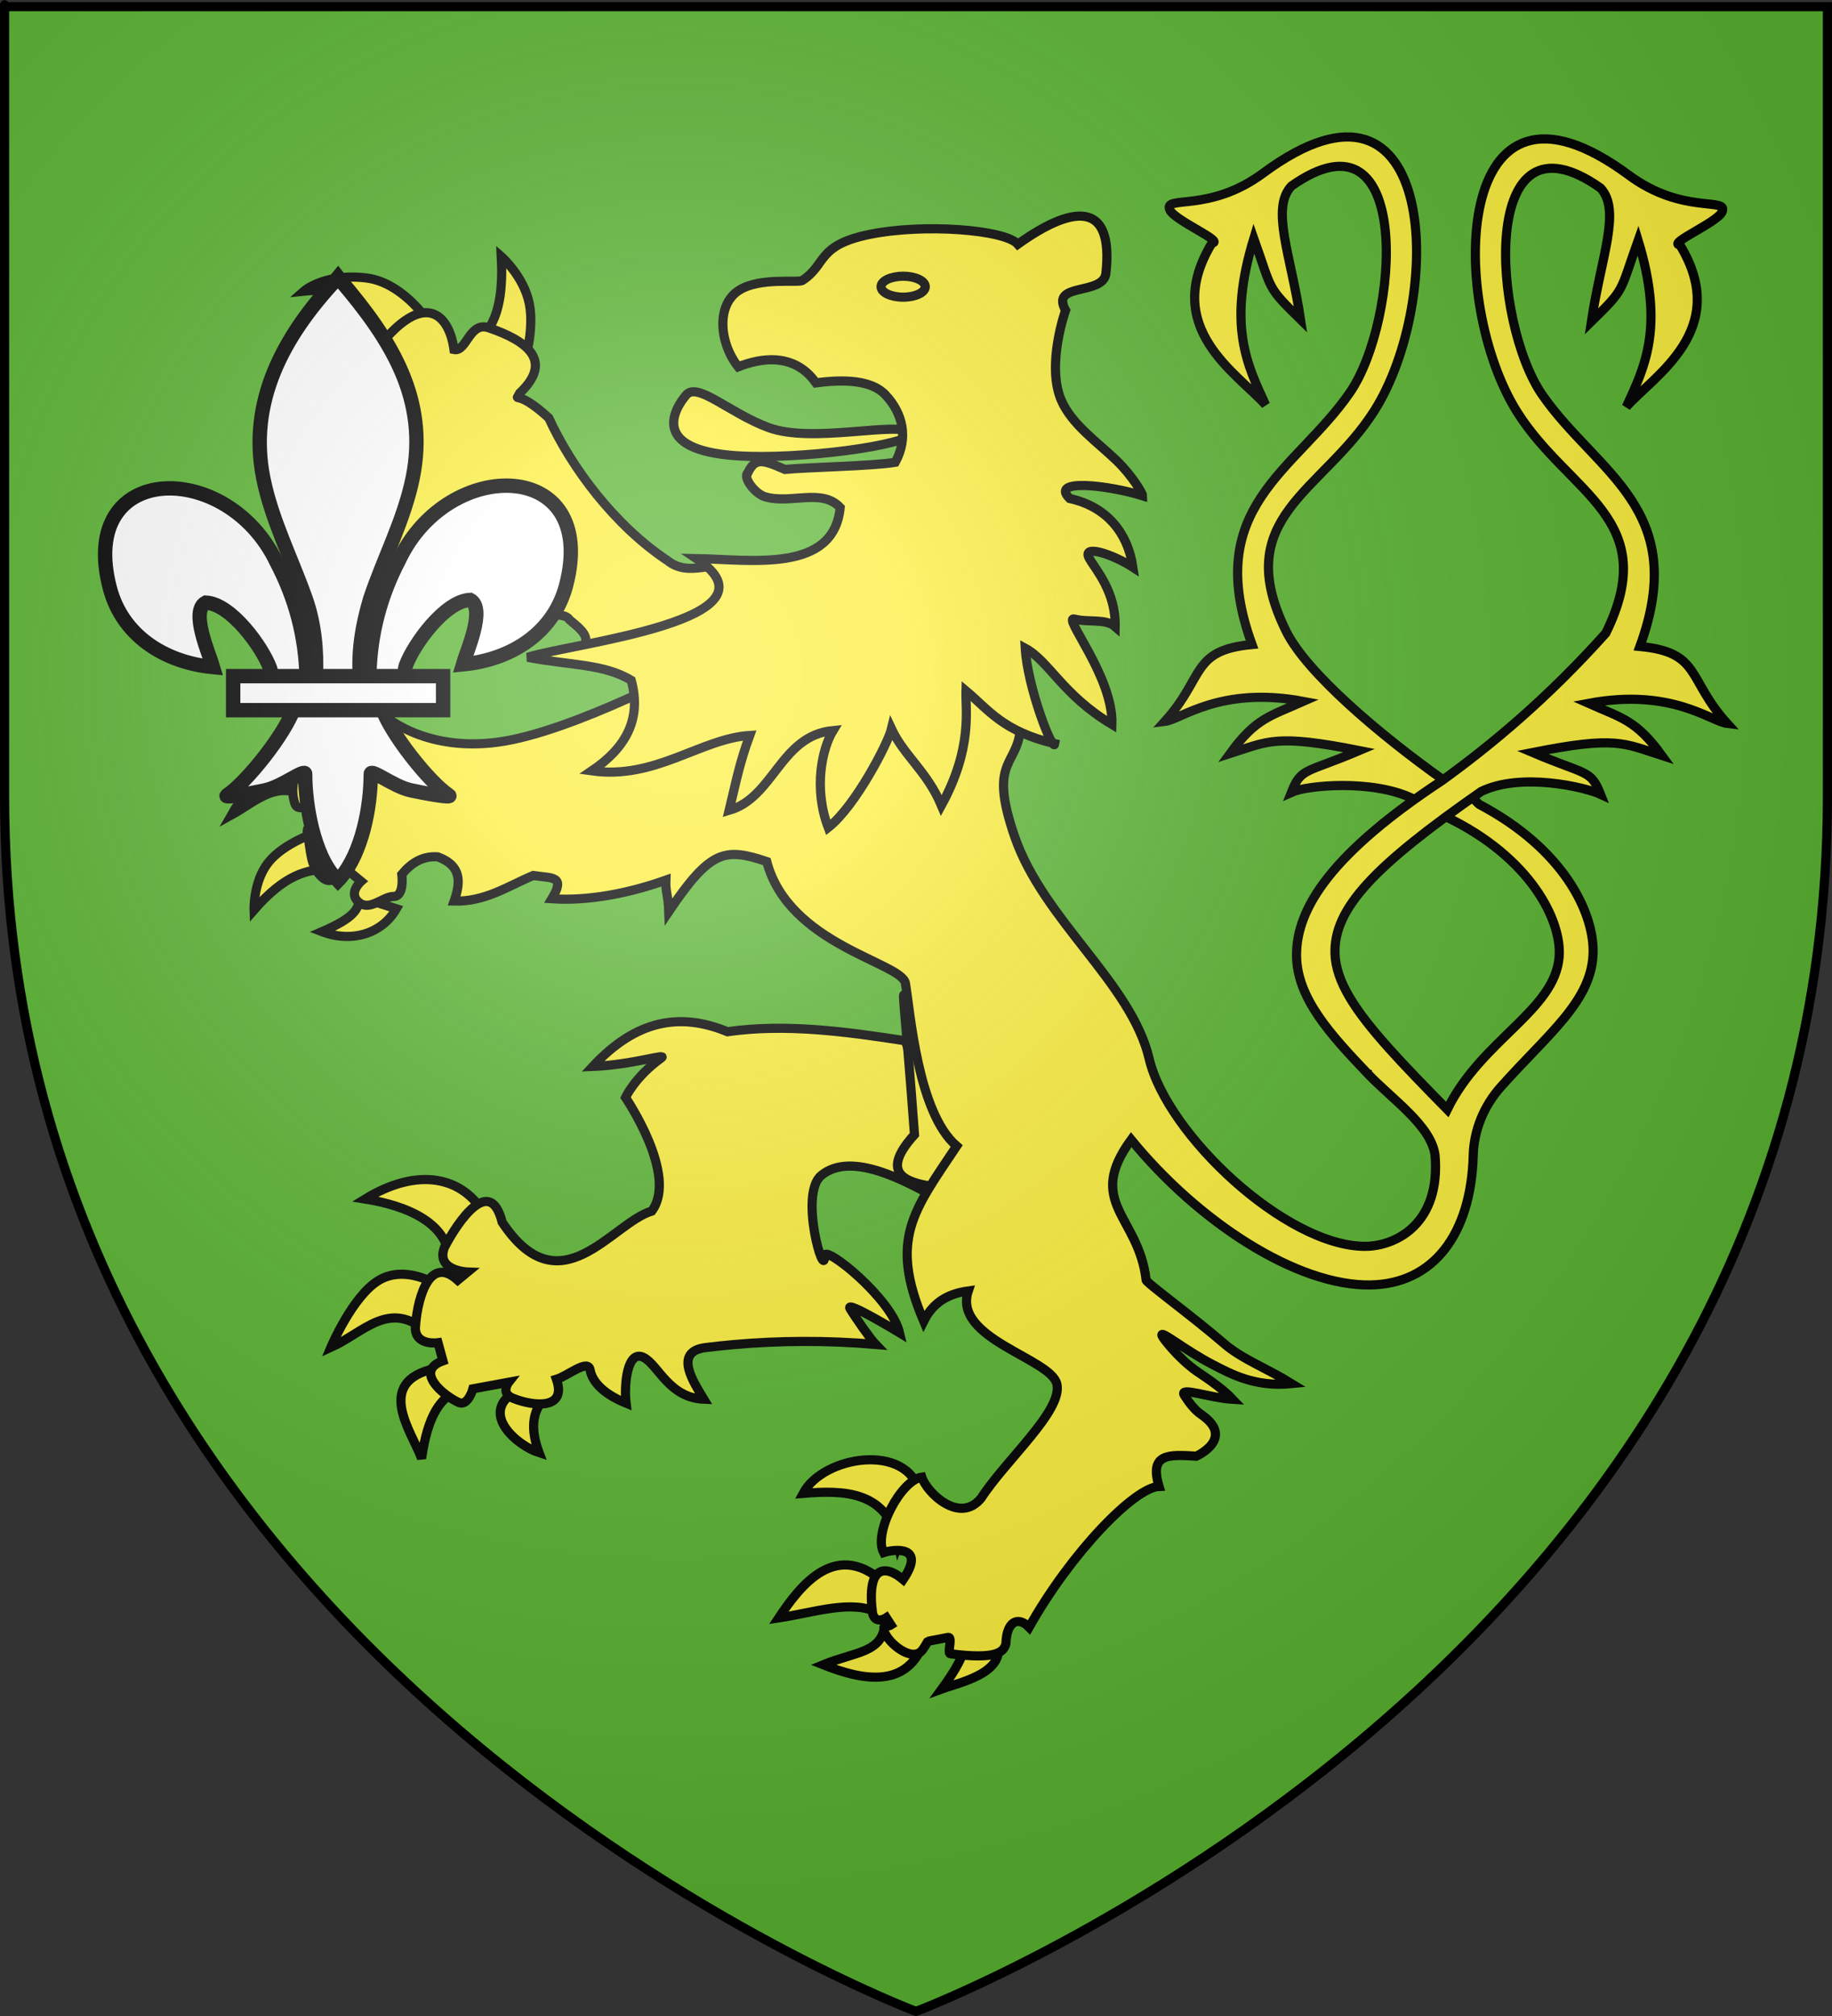<?xml version="1.0" encoding="UTF-8" standalone="no"?>
<svg
   xmlns:dc="http://purl.org/dc/elements/1.1/"
   xmlns:cc="http://web.resource.org/cc/"
   xmlns:rdf="http://www.w3.org/1999/02/22-rdf-syntax-ns#"
   xmlns:svg="http://www.w3.org/2000/svg"
   xmlns="http://www.w3.org/2000/svg"
   xmlns:xlink="http://www.w3.org/1999/xlink"
   xmlns:sodipodi="http://sodipodi.sourceforge.net/DTD/sodipodi-0.dtd"
   xmlns:inkscape="http://www.inkscape.org/namespaces/inkscape"
   height="660"
   width="600"
   version="1.0"
   id="svg2"
   sodipodi:version="0.32"
   inkscape:version="0.44.1"
   sodipodi:docname="Blason_Pompey_54.svg"
   sodipodi:docbase="O:\blasons"
   inkscape:export-filename="/Users/olivier/Desktop/Blason Rouge/Blason_Vide_3D.png"
   inkscape:export-xdpi="144"
   inkscape:export-ydpi="144">
  <rect width="100%" height="100%" fill="#333333" stroke="none"/>
  <sodipodi:namedview
     inkscape:window-height="712"
     inkscape:window-width="1024"
     inkscape:pageshadow="2"
     inkscape:pageopacity="0.0"
     guidetolerance="10.0"
     gridtolerance="10.0"
     objecttolerance="10.0"
     borderopacity="1.0"
     bordercolor="#666666"
     pagecolor="#ffffff"
     id="base"
     showgrid="false"
     height="660px"
     inkscape:zoom="0.546226"
     inkscape:cx="578.42732"
     inkscape:cy="340.55312"
     inkscape:window-x="-4"
     inkscape:window-y="-4"
     inkscape:current-layer="layer3"
     showguides="true"
     inkscape:guide-bbox="true" />
  <desc
     id="desc4">Flag of Canton of Valais (Wallis)</desc>
  <defs
     id="defs6">
    <linearGradient
       id="linearGradient2893">
      <stop
         style="stop-color:white;stop-opacity:0.314;"
         offset="0"
         id="stop2895" />
      <stop
         id="stop2897"
         offset="0.19"
         style="stop-color:white;stop-opacity:0.251;" />
      <stop
         style="stop-color:#6b6b6b;stop-opacity:0.125;"
         offset="0.6"
         id="stop2901" />
      <stop
         style="stop-color:black;stop-opacity:0.125;"
         offset="1"
         id="stop2899" />
    </linearGradient>
    <linearGradient
       id="linearGradient2885">
      <stop
         id="stop2887"
         offset="0"
         style="stop-color:white;stop-opacity:1;" />
      <stop
         style="stop-color:white;stop-opacity:1;"
         offset="0.229"
         id="stop2891" />
      <stop
         id="stop2889"
         offset="1"
         style="stop-color:black;stop-opacity:1;" />
    </linearGradient>
    <linearGradient
       id="linearGradient2955">
      <stop
         id="stop2867"
         offset="0"
         style="stop-color:#fd0000;stop-opacity:1;" />
      <stop
         style="stop-color:#e77275;stop-opacity:0.659;"
         offset="0.5"
         id="stop2873" />
      <stop
         style="stop-color:black;stop-opacity:0.323;"
         offset="1"
         id="stop2959" />
    </linearGradient>
    <radialGradient
       inkscape:collect="always"
       xlink:href="#linearGradient2955"
       id="radialGradient2961"
       cx="225.524"
       cy="218.901"
       fx="225.524"
       fy="218.901"
       r="300"
       gradientTransform="matrix(-4.167939e-4,2.183,-1.884,-3.599562e-4,615.597,-289.121)"
       gradientUnits="userSpaceOnUse" />
    <polygon
       id="star"
       transform="scale(53,53)"
       points="0,-1 0.588,0.809 -0.951,-0.309 0.951,-0.309 -0.588,0.809 0,-1 " />
    <clipPath
       id="clip">
      <path
         d="M 0,-200 L 0,600 L 300,600 L 300,-200 L 0,-200 z "
         id="path10" />
    </clipPath>
    <radialGradient
       inkscape:collect="always"
       xlink:href="#linearGradient2955"
       id="radialGradient1911"
       gradientUnits="userSpaceOnUse"
       gradientTransform="matrix(-4.167939e-4,2.183,-1.884,-3.599562e-4,615.597,-289.121)"
       cx="225.524"
       cy="218.901"
       fx="225.524"
       fy="218.901"
       r="300" />
    <radialGradient
       inkscape:collect="always"
       xlink:href="#linearGradient2955"
       id="radialGradient2865"
       gradientUnits="userSpaceOnUse"
       gradientTransform="matrix(0,1.749,-1.593,-1.049767e-7,551.788,-191.29)"
       cx="225.524"
       cy="218.901"
       fx="225.524"
       fy="218.901"
       r="300" />
    <radialGradient
       inkscape:collect="always"
       xlink:href="#linearGradient2955"
       id="radialGradient2871"
       gradientUnits="userSpaceOnUse"
       gradientTransform="matrix(0,1.386,-1.323,-5.741131e-8,-158.082,-109.541)"
       cx="225.524"
       cy="218.901"
       fx="225.524"
       fy="218.901"
       r="300" />
    <radialGradient
       inkscape:collect="always"
       xlink:href="#linearGradient2893"
       id="radialGradient3163"
       gradientUnits="userSpaceOnUse"
       gradientTransform="matrix(1.353,0,0,1.349,-77.629,-85.747)"
       cx="221.445"
       cy="226.331"
       fx="221.445"
       fy="226.331"
       r="300" />
    <radialGradient
       gradientTransform="matrix(1.353,0,0,1.349,-77.629,-85.747)"
       gradientUnits="userSpaceOnUse"
       xlink:href="#linearGradient2893"
       id="radialGradient9547"
       fy="226.331"
       fx="221.445"
       r="300"
       cy="226.331"
       cx="221.445" />
    <radialGradient
       gradientTransform="matrix(0,1.386,-1.323,-5.741131e-8,-158.082,-109.541)"
       gradientUnits="userSpaceOnUse"
       xlink:href="#linearGradient2955"
       id="radialGradient9545"
       fy="218.901"
       fx="225.524"
       r="300"
       cy="218.901"
       cx="225.524" />
    <radialGradient
       gradientTransform="matrix(0,1.749,-1.593,-1.049767e-7,551.788,-191.29)"
       gradientUnits="userSpaceOnUse"
       xlink:href="#linearGradient2955"
       id="radialGradient9543"
       fy="218.901"
       fx="225.524"
       r="300"
       cy="218.901"
       cx="225.524" />
    <radialGradient
       gradientTransform="matrix(-4.167939e-4,2.183,-1.884,-3.599562e-4,615.597,-289.121)"
       gradientUnits="userSpaceOnUse"
       xlink:href="#linearGradient2955"
       id="radialGradient9541"
       fy="218.901"
       fx="225.524"
       r="300"
       cy="218.901"
       cx="225.524" />
    <clipPath
       id="clipPath9537">
      <path
         id="path9539"
         d="M 0,-200 L 0,600 L 300,600 L 300,-200 L 0,-200 z " />
    </clipPath>
    <polygon
       id="polygon9535"
       transform="scale(53,53)"
       points="0,-1 0.588,0.809 -0.951,-0.309 0.951,-0.309 -0.588,0.809 0,-1 " />
    <radialGradient
       gradientTransform="matrix(-4.167939e-4,2.183,-1.884,-3.599562e-4,615.597,-289.121)"
       gradientUnits="userSpaceOnUse"
       xlink:href="#linearGradient2955"
       id="radialGradient9533"
       fy="218.901"
       fx="225.524"
       r="300"
       cy="218.901"
       cx="225.524" />
    <linearGradient
       id="linearGradient9525">
      <stop
         id="stop9527"
         offset="0"
         style="stop-color:#fd0000;stop-opacity:1" />
      <stop
         id="stop9529"
         offset="0.5"
         style="stop-color:#e77275;stop-opacity:0.659" />
      <stop
         id="stop9531"
         offset="1"
         style="stop-color:black;stop-opacity:0.323" />
    </linearGradient>
    <linearGradient
       id="linearGradient9517">
      <stop
         id="stop9519"
         offset="0"
         style="stop-color:white;stop-opacity:1" />
      <stop
         id="stop9521"
         offset="0.229"
         style="stop-color:white;stop-opacity:1" />
      <stop
         id="stop9523"
         offset="1"
         style="stop-color:black;stop-opacity:1" />
    </linearGradient>
    <linearGradient
       id="linearGradient9507">
      <stop
         id="stop9509"
         offset="0"
         style="stop-color:white;stop-opacity:0.314" />
      <stop
         id="stop9511"
         offset="0.19"
         style="stop-color:white;stop-opacity:0.251" />
      <stop
         id="stop9513"
         offset="0.6"
         style="stop-color:#6b6b6b;stop-opacity:0.125" />
      <stop
         id="stop9515"
         offset="1"
         style="stop-color:black;stop-opacity:0.125" />
    </linearGradient>
  </defs>
  <g
     inkscape:groupmode="layer"
     id="layer3"
     inkscape:label="Fond écu"
     style="display:inline">
    <path
       id="path2855"
       style="fill:#5ab532;fill-opacity:1;fill-rule:evenodd;stroke:none;stroke-width:1px;stroke-linecap:butt;stroke-linejoin:miter;stroke-opacity:1"
       d="M 300,658.5 C 300,658.5 598.5,546.18 598.5,260.728 C 598.5,-24.723 598.5,2.176 598.5,2.176 L 1.5,2.176 L 1.5,260.728 C 1.5,546.18 300,658.5 300,658.5 z "
       sodipodi:nodetypes="cccccc" />
    <path
       sodipodi:nodetypes="ccscc"
       id="path1994"
       style="fill:#fcef3c;fill-opacity:1;fill-rule:evenodd;stroke:black;stroke-width:3;stroke-linecap:butt;stroke-linejoin:miter;stroke-miterlimit:4;stroke-dasharray:none;stroke-opacity:1;display:inline"
       d="M 129.701,178.012 C 121.881,190.564 102.606,187.933 96.447,179.359 C 96.447,179.359 108.81,178.9 113.172,173.679 C 119.092,166.593 120.212,165.962 121.081,167.506 L 129.701,178.012 z " />
    <path
       sodipodi:nodetypes="cccc"
       id="path1996"
       style="fill:#fcef3c;fill-opacity:1;fill-rule:evenodd;stroke:black;stroke-width:3;stroke-linecap:butt;stroke-linejoin:miter;stroke-miterlimit:4;stroke-dasharray:none;stroke-opacity:1;display:inline"
       d="M 111.384,147.572 C 102.983,141.01 92.852,141.761 88.756,152.421 C 83.772,131.073 105.053,123.65 123.236,131.679 L 111.384,147.572 z " />
    <path
       sodipodi:nodetypes="ccscc"
       id="path1998"
       style="fill:#fcef3c;fill-opacity:1;fill-rule:evenodd;stroke:black;stroke-width:3;stroke-linecap:butt;stroke-linejoin:miter;stroke-miterlimit:4;stroke-dasharray:none;stroke-opacity:1;display:inline"
       d="M 125.93,117.94 C 121.525,105.887 118.483,93.268 99.531,95.312 C 99.531,95.312 106.274,89.342 120.004,91.002 C 133.667,92.654 143.623,109.581 142.901,109.859 L 125.93,117.94 z " />
    <path
       sodipodi:nodetypes="ccscc"
       id="path2000"
       style="fill:#fcef3c;fill-opacity:1;fill-rule:evenodd;stroke:black;stroke-width:3;stroke-linecap:butt;stroke-linejoin:miter;stroke-miterlimit:4;stroke-dasharray:none;stroke-opacity:1;display:inline"
       d="M 157.178,110.667 C 164.105,105.183 164.658,93.347 164.182,83.998 C 164.182,83.998 171.523,90.396 173.341,99.353 C 175.159,108.31 171.455,119.826 171.455,119.826 L 157.178,110.667 z " />
    <path
       sodipodi:nodetypes="cccccccccssccsccccccscc"
       id="path2002"
       style="fill:#fcef3c;fill-opacity:1;fill-rule:evenodd;stroke:black;stroke-width:3;stroke-linecap:butt;stroke-linejoin:miter;stroke-miterlimit:4;stroke-dasharray:none;stroke-opacity:1;display:inline"
       d="M 200.01,217.072 L 190.581,212.425 C 194,208.783 190.098,205.874 186.541,202.93 C 184.429,199.431 173.772,202.566 169.512,204.079 C 173.879,192.868 171.748,186.648 160.279,194.957 C 162.205,184.311 160.734,179.462 152.857,187.572 C 155.487,179.197 148.883,176.404 145.73,177.204 C 144.238,178.945 140.044,170.714 135.089,177.204 C 135.089,177.204 130.779,184.612 125.93,182.591 C 106.837,175.137 109.858,169.5 121.081,162.657 C 124.573,160.528 117.714,154.306 114.077,151.343 C 110.441,148.38 105.188,151.613 106.131,144.609 C 106.507,131.927 111.352,115.583 124.853,129.793 C 124.853,129.793 130.072,128.85 129.112,125.786 C 128.152,122.722 121.014,117.536 123.775,113.899 C 138.355,95.229 146.976,102.061 148.693,114.438 C 152.935,115.314 153.71,104.808 160.411,107.434 C 171.714,111.32 181.794,117.76 170.203,128.7 C 168.517,132.205 168.816,126.791 179.72,136.823 C 187.278,153.257 201.361,172.081 218.718,183.595 C 225.938,189.376 234.607,182.67 239.39,186.538 C 244.173,190.405 247.151,192.828 247.151,192.828 L 200.01,217.072 z " />
    <path
       sodipodi:nodetypes="cccc"
       id="path2004"
       style="fill:#fcef3c;fill-opacity:1;fill-rule:evenodd;stroke:black;stroke-width:3;stroke-linecap:butt;stroke-linejoin:miter;stroke-miterlimit:4;stroke-dasharray:none;stroke-opacity:1;display:inline"
       d="M 147.219,414.818 C 148.262,400.61 133.264,394.722 119.599,392.532 C 136.543,382.143 151.818,384.689 159.219,398.437 L 147.219,414.818 z " />
    <path
       id="path2006"
       style="fill:#fcef3c;fill-opacity:1;fill-rule:evenodd;stroke:black;stroke-width:3;stroke-linecap:butt;stroke-linejoin:miter;stroke-miterlimit:4;stroke-dasharray:none;stroke-opacity:1;display:inline"
       d="M 139.981,436.152 C 127.453,425.199 119.194,436.253 108.361,441.104 C 108.361,441.104 115.409,424.39 123.98,419.199 C 132.552,414.009 142.647,420.342 142.647,420.342 L 139.981,436.152 z " />
    <path
       sodipodi:nodetypes="cccc"
       id="path2008"
       style="fill:#fcef3c;fill-opacity:1;fill-rule:evenodd;stroke:black;stroke-width:3;stroke-linecap:butt;stroke-linejoin:miter;stroke-miterlimit:4;stroke-dasharray:none;stroke-opacity:1;display:inline"
       d="M 149.505,455.39 C 144.443,457.748 140.109,463.016 138.076,477.486 C 135,468.899 122.297,452.437 142.504,448.008 L 149.505,455.39 z " />
    <path
       sodipodi:nodetypes="cccc"
       id="path2010"
       style="fill:#fcef3c;fill-opacity:1;fill-rule:evenodd;stroke:black;stroke-width:3;stroke-linecap:butt;stroke-linejoin:miter;stroke-miterlimit:4;stroke-dasharray:none;stroke-opacity:1;display:inline"
       d="M 178.458,457.676 C 174.148,462.07 173.753,468.141 176.553,475.581 C 169.599,473.367 156.599,462.684 168.934,455.39 L 178.458,457.676 z " />
    <path
       sodipodi:nodetypes="ccsccccccccccccccscscsscsssscscc"
       id="path2012"
       style="fill:#fcef3c;fill-opacity:1;fill-rule:evenodd;stroke:black;stroke-width:3;stroke-linecap:butt;stroke-linejoin:miter;stroke-miterlimit:4;stroke-dasharray:none;stroke-opacity:1;display:inline"
       d="M 238.253,337.766 C 222.414,331.244 208.173,334.094 194.149,349.141 C 207.171,348.604 219.004,344.63 216.525,346.4 C 207.967,352.511 204.862,359.307 204.862,359.307 C 204.862,359.307 222.227,384.76 213.472,396.478 C 200.328,400.407 183.41,428.704 164.451,400.108 C 160.579,384.477 150.093,399.646 145.581,408.328 C 142.539,416.031 153.141,416.428 153.141,416.428 L 149.901,419.098 C 139.95,410.098 136.374,427.171 136.041,434.878 C 136.175,440.67 143.451,439.589 143.451,439.589 L 145.071,445.499 C 135.547,448.907 145.213,456.938 150.441,459.239 C 153.371,460.182 154.881,454.679 154.881,454.679 L 166.611,452.519 C 166.611,452.519 163.637,456.273 168.351,457.889 C 174.895,460.442 185.74,461.517 182.242,451.559 C 185.882,450.486 192.588,444.72 193.27,448.496 C 193.94,452.202 197.357,456.22 205.055,459.373 C 204.338,453.492 205.376,441.597 210.869,444.445 C 215.616,446.907 219.128,457.621 230.524,458.081 C 227.4,452.835 220.277,442.522 231.066,441.177 C 234.013,440.809 236.993,440.491 240.006,440.22 C 254.706,438.898 270.203,438.74 286.764,440.129 C 285.154,438.484 280.222,431.438 278.403,428.416 C 276.572,425.373 294.614,436.322 294.614,436.322 C 291.931,424.937 270.098,407.587 270.098,411.041 C 270.098,419.766 261.653,391.011 268.919,384.87 C 278.855,376.473 297.361,387.237 305.604,391.527 C 309.58,387.125 315.855,380.075 313.315,375.207 C 308.393,365.776 300.53,354.013 296.544,340.736 C 277.339,337.794 257.646,335.019 238.253,337.766 z " />
    <path
       sodipodi:nodetypes="cccc"
       id="path2014"
       style="fill:#fcef3c;fill-opacity:1;fill-rule:evenodd;stroke:black;stroke-width:3;stroke-linecap:butt;stroke-linejoin:miter;stroke-miterlimit:4;stroke-dasharray:none;stroke-opacity:1;display:inline"
       d="M 111.218,238.814 C 108.868,232.641 98.943,224.951 89.119,221.599 C 101.923,211.725 112.851,215.133 120.979,229.693 L 111.218,238.814 z " />
    <path
       sodipodi:nodetypes="ccscc"
       id="path2016"
       style="fill:#fcef3c;fill-opacity:1;fill-rule:evenodd;stroke:black;stroke-width:3;stroke-linecap:butt;stroke-linejoin:miter;stroke-miterlimit:4;stroke-dasharray:none;stroke-opacity:1;display:inline"
       d="M 100.932,261.481 C 91.123,254.69 83.741,262.463 75.789,266.815 C 75.789,266.815 82.656,254.647 89.703,249.718 C 96.545,244.933 103.98,248.91 103.98,248.91 L 100.932,261.481 z " />
    <path
       id="path2018"
       style="fill:#fcef3c;fill-opacity:1;fill-rule:evenodd;stroke:black;stroke-width:3;stroke-linecap:butt;stroke-linejoin:miter;stroke-miterlimit:4;stroke-dasharray:none;stroke-opacity:1;display:inline"
       d="M 107.599,284.529 C 100.684,284.596 93.324,286.269 83.217,297.863 C 83.217,297.863 82.884,288.577 87.979,282.244 C 93.075,275.91 103.599,272.529 103.599,272.529 L 107.599,284.529 z " />
    <path
       sodipodi:nodetypes="cccc"
       id="path2020"
       style="fill:#fcef3c;fill-opacity:1;fill-rule:evenodd;stroke:black;stroke-width:3;stroke-linecap:butt;stroke-linejoin:miter;stroke-miterlimit:4;stroke-dasharray:none;stroke-opacity:1;display:inline"
       d="M 117.739,293.696 C 117.598,297.707 115.88,300.509 105.466,305.013 C 115.139,308.71 125.108,305.724 129.816,297.507 L 117.739,293.696 z " />
    <path
       sodipodi:nodetypes="cccc"
       id="path2022"
       style="fill:#fcef3c;fill-opacity:1;fill-rule:evenodd;stroke:black;stroke-width:3;stroke-linecap:butt;stroke-linejoin:miter;stroke-miterlimit:4;stroke-dasharray:none;stroke-opacity:1;display:inline"
       d="M 314.461,535.342 C 317.821,537.498 315.187,543.714 308.481,552.916 C 314.387,550.741 332.927,547.112 325.128,534.58 L 314.461,535.342 z " />
    <path
       sodipodi:nodetypes="cccc"
       id="path2024"
       style="fill:#fcef3c;fill-opacity:1;fill-rule:evenodd;stroke:black;stroke-width:3;stroke-linecap:butt;stroke-linejoin:miter;stroke-miterlimit:4;stroke-dasharray:none;stroke-opacity:1;display:inline"
       d="M 289.792,531.295 C 289.368,541.179 280.047,540.709 269.601,545.01 C 282.38,550.089 296.465,552.775 302.27,538.44 L 289.792,531.295 z " />
    <path
       sodipodi:nodetypes="cccc"
       id="path2026"
       style="fill:#fcef3c;fill-opacity:1;fill-rule:evenodd;stroke:black;stroke-width:3;stroke-linecap:butt;stroke-linejoin:miter;stroke-miterlimit:4;stroke-dasharray:none;stroke-opacity:1;display:inline"
       d="M 287.793,528.154 C 279.419,523.438 266.319,527.983 255.031,529.678 C 262.265,518.816 274.228,503.298 290.46,519.011 L 287.793,528.154 z " />
    <path
       sodipodi:nodetypes="cccc"
       id="path2028"
       style="fill:#fcef3c;fill-opacity:1;fill-rule:evenodd;stroke:black;stroke-width:3;stroke-linecap:butt;stroke-linejoin:miter;stroke-miterlimit:4;stroke-dasharray:none;stroke-opacity:1;display:inline"
       d="M 294.27,505.677 C 290.776,487.907 276.242,487.825 263.031,488.915 C 269.576,476.552 297.282,472.227 301.127,488.534 L 294.27,505.677 z " />
    <path
       sodipodi:nodetypes="cccc"
       id="path3914"
       style="fill:#fcef3c;fill-opacity:1;fill-rule:evenodd;stroke:black;stroke-width:3;stroke-linecap:butt;stroke-linejoin:miter;stroke-miterlimit:4;stroke-dasharray:none;stroke-opacity:1"
       d="M 299.504,371.438 C 285.098,387.288 301.955,387.936 312.208,389.302 C 316.117,384.894 315.616,379.616 313.315,375.207 C 293.424,336.968 293.37,288.05 299.504,371.438 z " />
    <path
       sodipodi:nodetypes="csssc"
       id="path2032"
       style="fill:#fcef3c;fill-opacity:1;fill-rule:evenodd;stroke:black;stroke-width:3;stroke-linecap:butt;stroke-linejoin:miter;stroke-miterlimit:4;stroke-dasharray:none;stroke-opacity:1;display:inline"
       d="M 299.141,141.646 C 297.687,145.73 261.768,150.649 240.955,149.188 C 212.715,147.206 220.936,133.701 224.793,129.254 C 228.468,125.016 239.122,135.345 251.66,139.959 C 266.207,145.312 293.199,137.842 299.141,141.646 z " />
    <path
       style="fill:#fcef3c;fill-opacity:1;fill-rule:evenodd;stroke:black;stroke-width:3;stroke-linecap:butt;stroke-linejoin:miter;stroke-miterlimit:4;stroke-dasharray:none;stroke-opacity:1"
       d="M 344.154,89.857 C 339.994,85.968 340.421,84.563 337.815,83.971 C 344.525,78.696 349.204,77.187 352.304,76.726"
       id="path2233"
       sodipodi:nodetypes="ccc" />
    <path
       id="path2030"
       style="fill:#fcef3c;fill-opacity:1;fill-rule:evenodd;stroke:black;stroke-width:3;stroke-linecap:butt;stroke-linejoin:miter;stroke-miterlimit:4;stroke-dasharray:none;stroke-opacity:1;display:inline"
       d="M 472.371,255.092 C 452.008,240.593 427.95,220.306 421.215,206.647 C 402.72,169.14 433.09,161.205 450.085,134.512 C 473.031,98.473 471.673,13.78 413.693,56.693 C 395.949,69.826 380.861,63.733 383.147,68.751 C 384.718,72.2 401.197,79.119 396.937,79.559 C 380.026,107.353 405.441,122.332 414.49,132.542 C 408.499,119.547 401.923,106.603 410.633,78.084 C 416.787,95.358 414.698,93.584 425.942,104.612 C 422.775,83.478 416.107,68.276 422.949,60.909 C 463.03,32.621 458.455,104.996 442.008,128.666 C 424.219,154.268 393.562,165.904 410.053,211 C 389.987,212.893 394.674,221.633 381.5,236.191 C 386.768,235.564 399.657,224.52 426.839,229.623 C 415.94,234.469 411.261,235.125 402.882,246.683 C 415.387,242.682 417.762,240.285 445.166,245.717 C 427.557,253.203 426.186,251.223 422.952,259.388 C 428.017,257.081 449.529,255.081 462.632,261.416 C 463.42,262.077 461.648,261.749 462.421,262.351 M 473.37,267.298 C 501.572,280.745 511.56,301.702 510.636,313.249 C 509.222,330.931 485.209,340.3 473.99,363.219 C 466.599,355.703 460.213,349.14 454.934,343.25 C 443.756,330.781 437.535,321.33 437.23,312.237 C 436.733,297.412 450.044,283.539 485.142,259.097 C 498.245,252.762 519.119,257.719 524.184,260.026 C 520.95,251.861 519.579,253.841 501.97,246.355 C 529.374,240.923 531.749,243.32 544.254,247.321 C 535.875,235.763 531.196,235.107 520.297,230.261 C 547.479,225.158 560.368,236.202 565.636,236.829 C 552.462,222.272 557.149,213.532 537.083,211.638 C 553.574,166.542 522.917,154.906 505.128,129.304 C 488.681,105.635 484.106,33.26 524.187,61.547 C 531.029,68.914 524.361,84.116 521.194,105.25 C 532.438,94.223 530.349,95.997 536.503,78.723 C 545.213,107.241 538.637,120.186 532.646,133.18 C 541.695,122.97 567.11,107.991 550.199,80.197 C 545.939,79.757 562.418,72.838 563.989,69.39 C 566.275,64.372 551.187,70.464 533.443,57.331 C 475.463,14.418 474.105,99.112 497.051,135.15 C 514.046,161.844 544.416,169.778 525.921,207.285 C 506.571,228.877 488.274,243.987 472.291,255.546 C 436.68,279.014 424.487,297.061 424.631,312.873 C 424.759,326.854 435.921,338.856 447.948,351.499 C 455.894,359.851 468.686,368.483 469.988,378.15 C 471.911,400.617 457.179,408.031 447.04,408.026 C 421.188,408.013 382.206,371.433 376.367,346.626 C 370.52,321.784 341.842,301.339 332.366,274.053 C 322.889,246.767 334.652,251.576 334.271,235.576 C 333.89,219.576 330.842,210.052 330.842,210.052 L 234.078,214.623 C 234.078,214.623 194.268,236.628 167.791,242.152 C 141.314,247.676 126.647,234.814 126.647,234.814 C 126.647,234.814 127.98,226.623 121.313,227.576 C 114.647,228.528 110.075,233.1 107.599,237.862 C 106.361,240.243 110.551,241.671 111.623,244.029 C 112.694,246.386 109.432,250.268 109.432,250.268 C 109.432,250.268 103.789,241.1 100.742,245.862 C 97.694,250.624 94.456,256.529 96.551,263.005 C 97.599,266.243 101.504,262.719 104.385,264.1 C 107.266,265.481 106.837,270.624 106.837,270.624 C 106.837,270.624 99.599,268.053 100.742,273.291 C 101.884,278.529 101.504,283.958 105.694,287.387 C 109.885,290.815 111.789,283.196 111.789,283.196 L 118.266,288.53 C 118.266,288.53 113.885,292.339 117.504,295.387 C 121.123,298.434 125.314,293.476 128.933,293.476 C 132.552,293.476 131.599,286.238 131.599,286.238 C 134.652,282.564 138.332,280.147 143.409,280.523 C 151.376,283.492 150.816,289.019 148.743,295 C 158.907,295.265 166.353,290.092 174.648,286.618 C 180.911,287.571 185.321,286.616 180.743,294.238 C 192.813,295.048 206.126,292.394 218.078,288.142 C 217.92,292.037 218.82,292.852 219.03,298.428 C 232.745,278.11 237.404,277.482 251.118,282.053 C 258.316,309.413 295.363,315.058 296.534,321.91 C 298.138,331.302 300.533,364.295 313.318,375.198 C 299.2,396.375 291.109,405.638 302.52,432.533 C 305.759,425.97 311.027,423.467 317.127,422.628 C 311.854,438.277 344.165,444.65 346.13,453.105 C 348.147,461.784 329.365,478.036 321.355,490.439 C 314.311,499.159 303.561,488.672 301.889,483.581 C 295.03,484.597 285.983,501.791 289.39,508.279 C 292.783,507.183 303.431,505.849 295.794,517.106 C 289.711,512.005 283.795,512.674 285.758,528.127 C 286.71,532.027 290.279,529.608 290.279,529.608 L 291.803,531.966 C 290.385,532.875 289.012,531.571 289.607,533.969 C 290.51,537.607 298.859,544.662 302.146,540.098 C 303.412,538.341 303.8,537.323 303.851,537.332 L 310.519,536.056 C 312.08,535.757 310.19,541.148 311.209,541.407 C 326.283,543.351 328.741,540.919 329.458,538.076 C 329.619,531.08 333.241,528.861 337.044,532.729 C 350.859,508.188 371.614,486.926 379.605,486.629 C 376.298,475.754 382.784,476.174 391.796,476.724 C 391.796,476.724 404.842,470.877 393.32,463.01 C 391.461,461.74 389.613,459.515 387.87,456.737 C 386.071,453.867 396.156,457.651 403.741,458.12 C 400.026,454.197 394.085,450.407 392.018,448.976 C 386.285,445.004 381.112,438.483 380.615,437.36 C 379.534,434.919 388.023,442.006 397.096,446.689 C 403.172,449.826 410.981,454.169 423.032,452.972 C 414.952,447.969 406.721,444.892 401.07,440.011 C 390.393,430.788 374.893,419.582 375.364,419.005 C 372.943,398.005 355.358,393.875 370.462,373.103 C 392.585,400.165 424.807,421.051 448.821,420.672 C 469.227,420.349 481.8,404.345 482.505,378.15 C 482.729,369.817 486.09,361.956 491.469,355.906 C 507.186,338.226 521.751,327.548 521.768,311.296 C 521.782,298.725 512.33,278.078 484.558,263.393 C 484.002,263.045 482.289,261.105 482.289,261.105"
       sodipodi:nodetypes="csssscccccscccccccscscsscccccccscccccsssccsscssssccscssscssscssccssccccccccscccscccccccsscccccccsscssscsccsssscs" />
    <path
       sodipodi:nodetypes="cccssscccsscccscscccccccccccccccscccc"
       id="path2034"
       style="fill:#fcef3c;fill-opacity:1;fill-rule:evenodd;stroke:black;stroke-width:3;stroke-linecap:butt;stroke-linejoin:miter;stroke-miterlimit:4;stroke-dasharray:none;stroke-opacity:1;display:inline"
       d="M 289.983,129.254 C 285.392,124.375 276.375,124.127 267.22,125.348 C 265.686,123.256 258.975,113.351 241.763,120.095 C 235.56,112.228 234.519,99.812 242.033,95.043 C 248.907,90.68 261.403,92.698 262.775,91.81 C 270.817,86.609 267.334,80.301 284.864,76.725 C 302.509,73.126 329.278,75.182 333.353,79.958 C 350.346,67.778 365.015,64.633 362.176,89.655 C 361.007,96.849 343.843,92.362 348.988,101.582 C 348.988,101.582 342.543,119.557 347.63,131.14 C 351.107,139.058 359.511,144.814 365.662,150.753 C 370.88,155.793 374.224,161.598 374.224,162.307 C 363.301,158.88 343.51,156.508 350.324,163.196 C 362.504,165.844 369.371,174.481 371.037,185.698 C 364.758,181.623 353.964,177.862 356.789,182.861 C 358.813,186.443 365.48,193.728 365.231,205.156 C 362.095,202.413 356.541,203.88 351.902,202.667 C 347.695,201.566 364.698,221.609 364.163,237.15 C 348.113,227.611 343.571,216.408 335.777,212.223 C 336.521,225.214 345.003,246.821 345.475,243.471 C 328.387,239.411 323.816,232.394 316.362,226.156 C 316.163,232.109 318.672,244.784 308.312,263.674 C 303.607,252.491 296.124,247.475 291.971,238.623 C 290.867,243.242 280.128,264.006 271.255,270.92 C 266.34,258.005 269.303,244.931 272.839,239.158 C 255.569,240.816 253.504,261.028 238.8,265.291 C 241.02,256.188 242.151,249.941 245.535,240.777 C 229.521,241.789 214.675,255.309 193.814,252.361 C 204.613,245.079 210.285,235.747 206.744,222.729 C 197.87,217.286 186.497,217.832 172.802,215.186 C 187.065,210.574 258.281,202.984 228.106,182.861 C 246.148,183.216 273.078,187.701 275.167,166.159 C 269.109,159.734 259.139,165.089 250.653,162.657 C 247.076,161.632 243.213,156.096 244.911,154.829 C 247.319,149.742 249.764,150.489 257.082,153.685 C 264.035,152.992 286.108,152.575 293.215,151.343 C 297.564,143.38 295.737,135.371 289.983,129.254 z " />
    <path
       id="path2036"
       style="fill:#fcef3c;fill-opacity:1;fill-rule:evenodd;stroke:black;stroke-width:3;stroke-linecap:butt;stroke-linejoin:miter;stroke-miterlimit:4;stroke-dasharray:none;stroke-opacity:1;display:inline"
       d="M 303.032,93.858 C 303.035,95.753 299.793,97.29 295.794,97.29 C 291.794,97.29 288.552,95.753 288.555,93.858 C 288.552,91.964 291.794,90.427 295.794,90.427 C 299.793,90.427 303.035,91.964 303.032,93.858 z " />
    <path
       style="fill:none;fill-rule:evenodd;stroke:black;stroke-width:3;stroke-linecap:butt;stroke-linejoin:miter;stroke-miterlimit:4;stroke-dasharray:none;stroke-opacity:1"
       d="M 447.841,351 L 448.16,351.479"
       id="path2046" />
    <g
       id="g6169"
       transform="matrix(1.568,0,0,1.568,-38.701,60.991)"
       style="fill:white;fill-opacity:1">
      <path
         sodipodi:nodetypes="ccscscc"
         id="path1876"
         style="fill:white;fill-opacity:1;fill-rule:evenodd;stroke:black;stroke-width:3;stroke-linecap:butt;stroke-linejoin:miter;stroke-miterlimit:4;stroke-dasharray:none;stroke-opacity:1;display:inline"
         d="M 101.829,101.984 C 102.026,93.437 104.14,85.493 108.077,77.966 C 118.384,56.282 149.864,56.8 142.925,83.32 C 140.368,93.092 131.681,98.835 121.361,99.82 C 122.106,97.245 126.203,88.143 122.895,86.362 C 117.607,86.562 111.04,95.702 109.46,100.06 C 109.232,100.686 109.296,101.409 109.041,102.025" />
      <path
         sodipodi:nodetypes="ccscscc"
         id="path1902"
         style="fill:white;fill-opacity:1;fill-rule:evenodd;stroke:black;stroke-width:3;stroke-linecap:butt;stroke-linejoin:miter;stroke-miterlimit:4;stroke-dasharray:none;stroke-opacity:1"
         d="M 88.719,102.549 C 88.522,94.002 86.408,86.058 82.471,78.531 C 72.165,56.847 40.684,57.365 47.624,83.885 C 50.181,93.657 58.868,99.4 69.187,100.385 C 68.443,97.81 64.345,88.708 67.653,86.927 C 72.942,87.127 79.509,96.267 81.088,100.625 C 81.316,101.251 81.252,101.974 81.507,102.59" />
      <path
         sodipodi:nodetypes="csccccsccc"
         id="path3734"
         style="fill:white;fill-opacity:1;fill-rule:nonzero;stroke:black;stroke-width:3;stroke-linecap:butt;stroke-linejoin:miter;stroke-miterlimit:4;stroke-dasharray:none;stroke-opacity:1"
         d="M 94.665,19.745 C 83.806,31.45 76.516,44.984 79.659,60.858 C 81.393,69.615 85.596,77.726 88.561,86.163 C 90.414,91.456 90.888,96.985 90.669,102.548 L 99.881,102.548 C 99.44,96.944 100.406,91.513 101.989,86.163 C 104.813,77.674 109.111,69.622 110.891,60.858 C 114.219,44.473 106.407,32.115 95.932,19.797 L 95.292,18.98 L 94.665,19.745 z " />
      <path
         sodipodi:nodetypes="cssscccssscc"
         id="path6395"
         style="fill:white;fill-opacity:1;fill-rule:evenodd;stroke:black;stroke-width:3;stroke-linecap:butt;stroke-linejoin:miter;stroke-miterlimit:4;stroke-dasharray:none;stroke-opacity:1"
         d="M 86.073,109.036 C 84.147,114.434 76.294,124.32 72.123,127.138 C 71.042,127.868 77.295,126.717 80.094,126.103 C 83.766,125.298 88.539,121.385 88.427,122.766 C 88.417,129.09 90.194,139.641 94.829,144.489 L 95.268,144.956 L 95.721,144.489 C 100.353,139.085 102.099,129.585 102.123,122.766 C 102.011,121.385 106.784,125.298 110.456,126.103 C 113.255,126.717 119.508,127.868 118.426,127.138 C 114.255,124.32 106.407,114.434 104.481,109.036 L 86.073,109.036 z " />
      <rect
         id="rect4623"
         style="fill:white;fill-opacity:1;stroke:black;stroke-width:3;stroke-miterlimit:4;stroke-dasharray:none;stroke-opacity:1"
         y="102.274"
         x="73.383"
         height="7.105"
         width="43.852" />
    </g>
  </g>
  <g
     inkscape:groupmode="layer"
     id="layer4"
     inkscape:label="Meubles" />
  <g
     inkscape:groupmode="layer"
     id="layer2"
     inkscape:label="Reflet final"
     sodipodi:insensitive="true">
    <path
       sodipodi:nodetypes="cccccc"
       d="M 300,658.5 C 300,658.5 598.5,546.18 598.5,260.728 C 598.5,-24.723 598.5,2.176 598.5,2.176 L 1.5,2.176 L 1.5,260.728 C 1.5,546.18 300,658.5 300,658.5 z "
       style="opacity:1;fill:url(#radialGradient3163);fill-opacity:1;fill-rule:evenodd;stroke:none;stroke-width:1px;stroke-linecap:butt;stroke-linejoin:miter;stroke-opacity:1"
       id="path2875"
       inkscape:export-xdpi="144"
       inkscape:export-ydpi="144" />
  </g>
  <g
     inkscape:groupmode="layer"
     id="layer1"
     inkscape:label="Contour final"
     sodipodi:insensitive="true">
    <path
       sodipodi:nodetypes="cccccc"
       d="M 300,658.5 C 300,658.5 1.5,546.18 1.5,260.728 C 1.5,-24.723 1.5,2.176 1.5,2.176 L 598.5,2.176 L 598.5,260.728 C 598.5,546.18 300,658.5 300,658.5 z "
       style="opacity:1;fill:none;fill-opacity:1;fill-rule:evenodd;stroke:#000000;stroke-width:3;stroke-linecap:butt;stroke-linejoin:miter;stroke-miterlimit:4;stroke-dasharray:none;stroke-opacity:1"
       id="path1411"
       inkscape:export-xdpi="144"
       inkscape:export-ydpi="144" />
  </g>
</svg>
